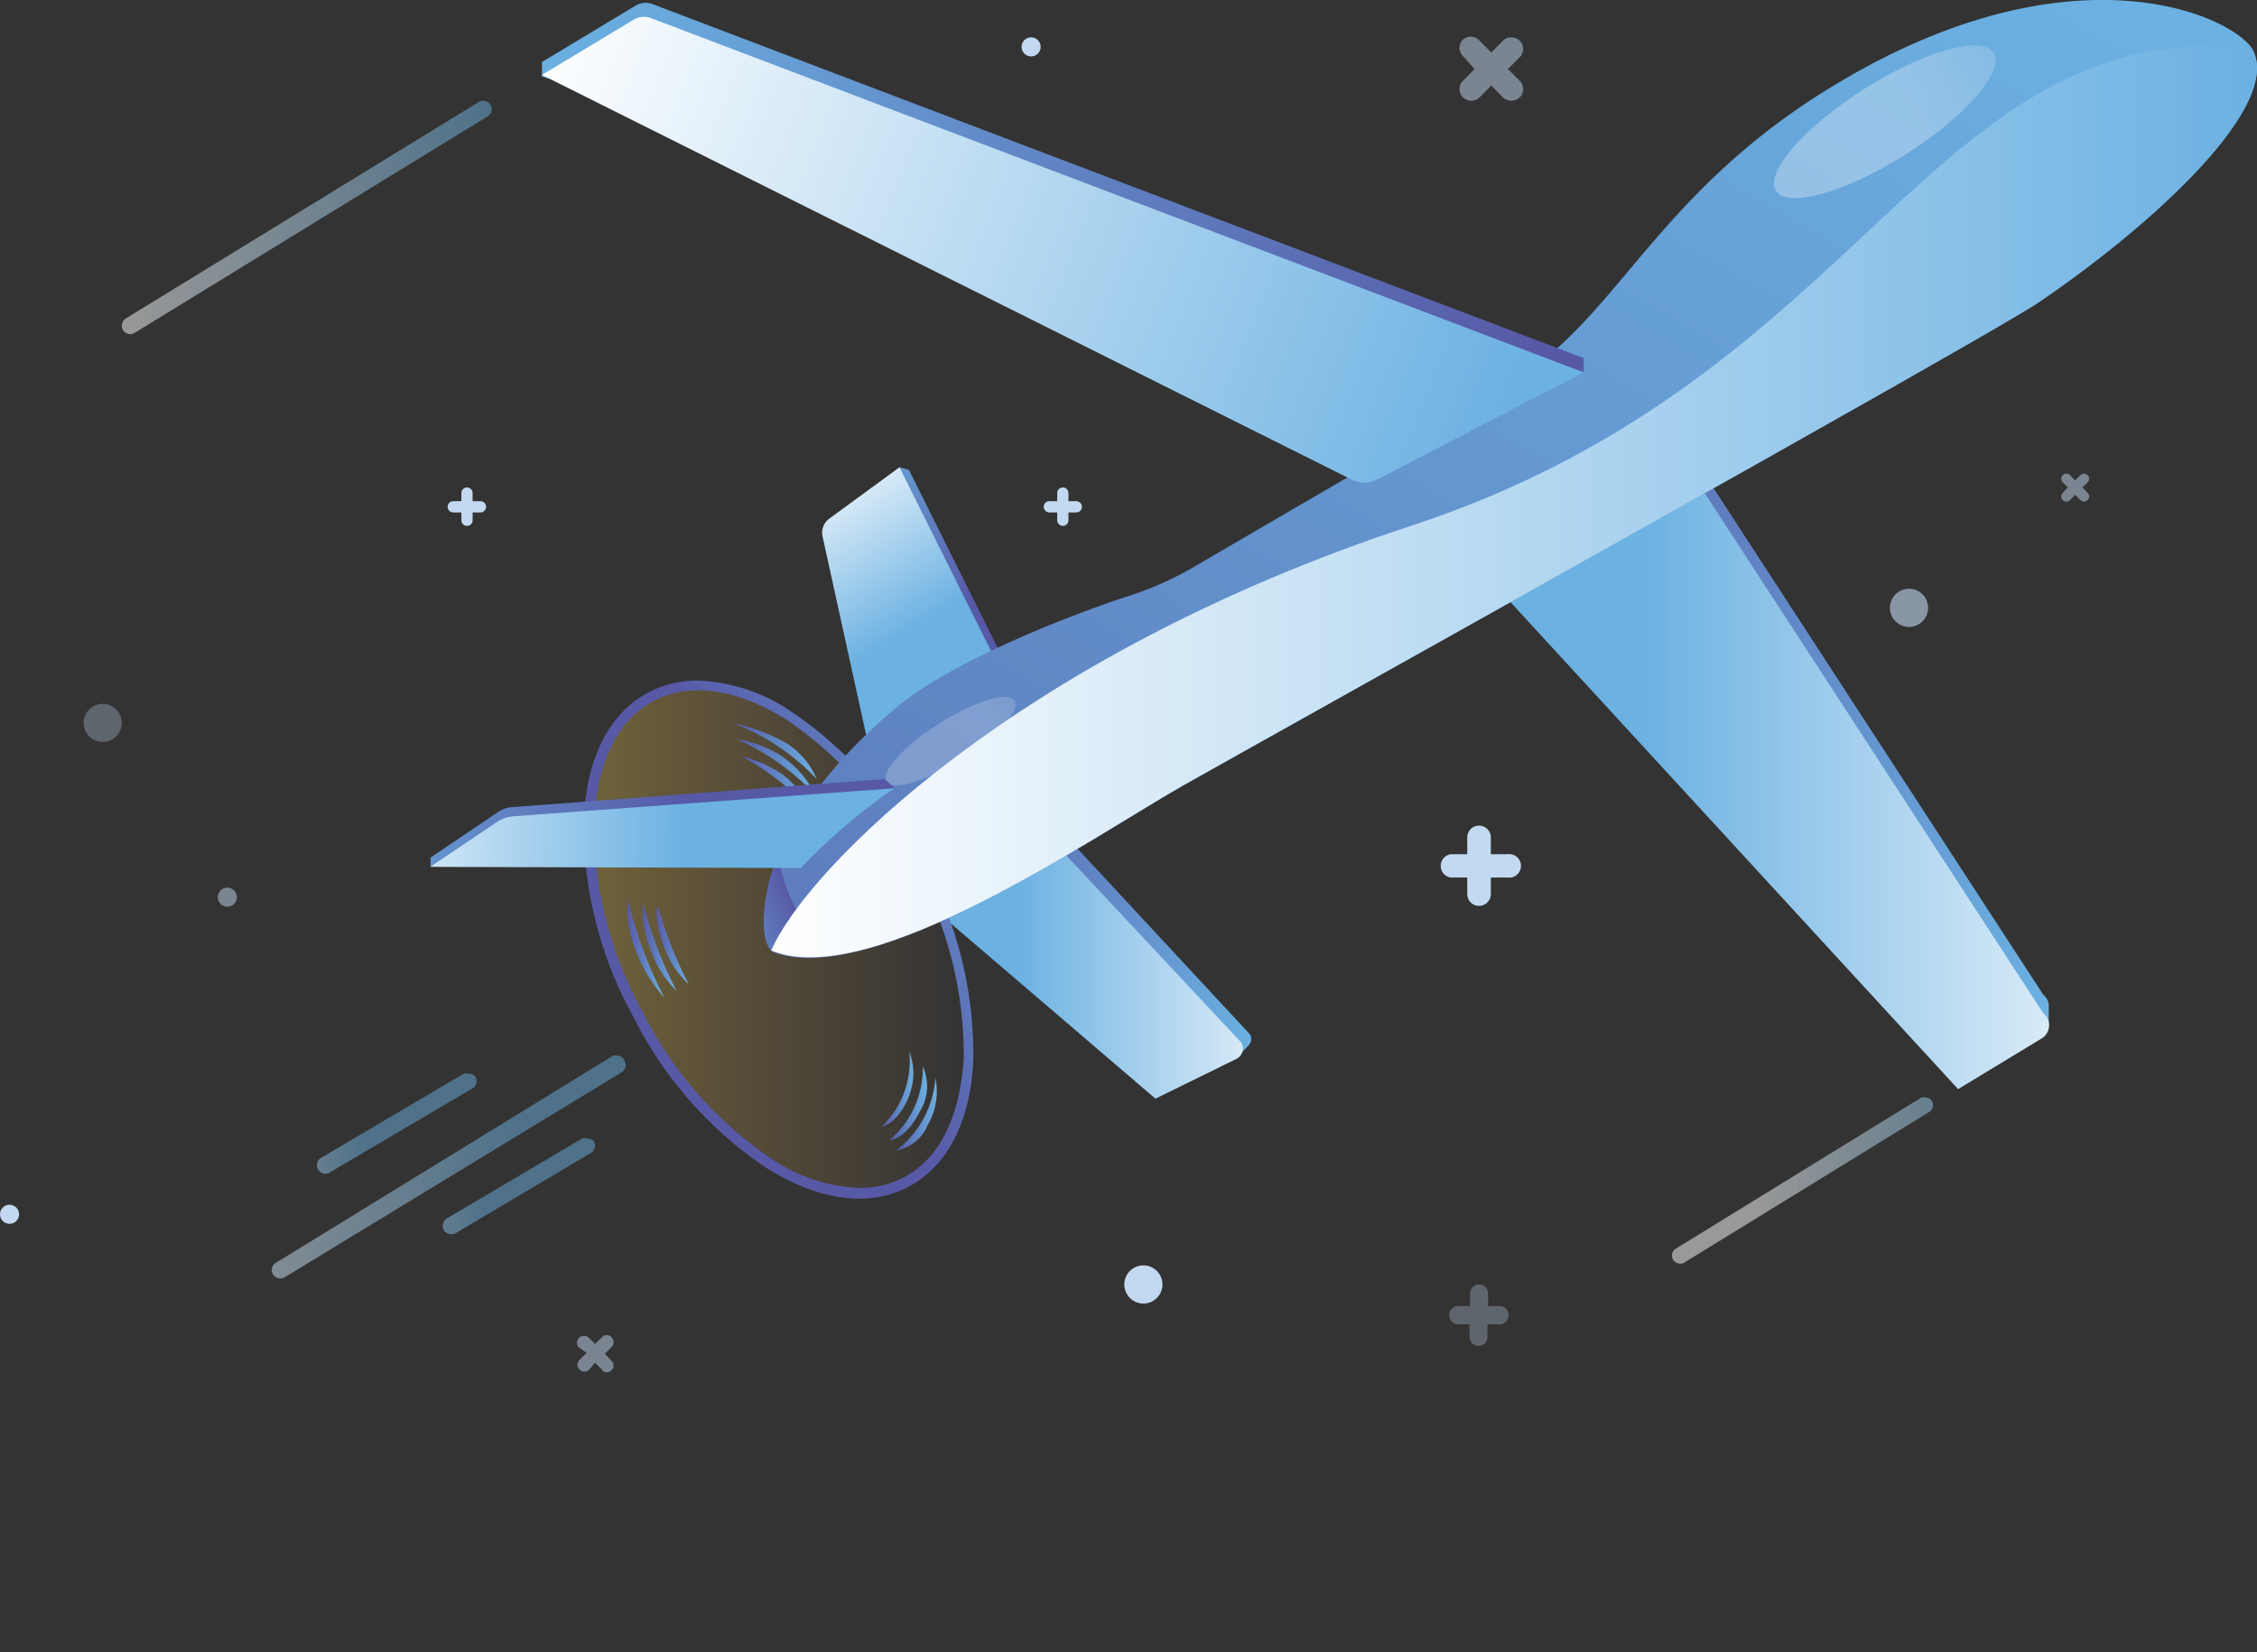 <svg xmlns="http://www.w3.org/2000/svg" xmlns:xlink="http://www.w3.org/1999/xlink" viewBox="0 0 80.42 58.87"><rect x="0" y="0" width="80.42" height="58.87" fill="#333333" stroke="none"/><defs><style>.cls-1,.cls-2,.cls-3,.cls-4,.cls-5,.cls-8{opacity:0.5;}.cls-1{fill:url(#linear-gradient);}.cls-2{fill:url(#linear-gradient-2);}.cls-3{fill:url(#linear-gradient-3);}.cls-4{fill:url(#linear-gradient-4);}.cls-5{fill:url(#linear-gradient-5);}.cls-6,.cls-7,.cls-8,.cls-9{fill:#c3d9f1;}.cls-7{opacity:0.3;}.cls-9{opacity:0.6;}.cls-10{fill:url(#linear-gradient-6);}.cls-11{fill:url(#linear-gradient-7);}.cls-12{fill:url(#linear-gradient-8);}.cls-13{fill:url(#linear-gradient-9);}.cls-14{fill:url(#linear-gradient-10);}.cls-15{fill:url(#linear-gradient-11);}.cls-16{fill:url(#linear-gradient-12);}.cls-17{fill:url(#linear-gradient-13);}.cls-18{fill:url(#linear-gradient-14);}.cls-19{fill:url(#linear-gradient-15);}.cls-20{fill:url(#linear-gradient-16);}.cls-21{fill:url(#linear-gradient-17);}.cls-22{fill:url(#linear-gradient-18);}.cls-23{fill:url(#linear-gradient-19);}.cls-24{fill:url(#linear-gradient-20);}.cls-25{fill:url(#linear-gradient-21);}.cls-26{fill:url(#linear-gradient-22);}.cls-27{fill:url(#linear-gradient-23);}.cls-28{fill:url(#linear-gradient-24);}.cls-29{fill:url(#linear-gradient-25);}.cls-30{fill:url(#linear-gradient-26);}.cls-31{fill:url(#linear-gradient-27);}.cls-32{fill:url(#linear-gradient-28);}.cls-33{fill:url(#linear-gradient-29);}.cls-34{fill:url(#linear-gradient-30);}.cls-35{fill:url(#linear-gradient-31);}</style><linearGradient id="linear-gradient" x1="4.34" y1="-1084.81" x2="17.51" y2="-1084.81" gradientTransform="matrix(1, 0, 0, -1, 0, -1077.06)" gradientUnits="userSpaceOnUse"><stop offset="0" stop-color="#fff"/><stop offset="1" stop-color="#6bb1e2"/></linearGradient><linearGradient id="linear-gradient-2" x1="87.89" y1="-1106.63" x2="96.62" y2="-1106.63" gradientTransform="matrix(0.99, 0.1, 0.1, -0.99, 86.93, -1068.13)" xlink:href="#linear-gradient"/><linearGradient id="linear-gradient-3" x1="19.89" y1="-1114.57" x2="32.26" y2="-1114.57" gradientTransform="matrix(1, 0.04, 0.04, -1, 30.64, -1073.21)" xlink:href="#linear-gradient"/><linearGradient id="linear-gradient-4" x1="21.36" y1="-1113.12" x2="26.94" y2="-1113.12" gradientTransform="matrix(1, 0.04, 0.04, -1, 30.64, -1073.21)" xlink:href="#linear-gradient"/><linearGradient id="linear-gradient-5" x1="25.92" y1="-1115.21" x2="31.24" y2="-1115.21" gradientTransform="matrix(1, 0.04, 0.04, -1, 30.64, -1073.21)" xlink:href="#linear-gradient"/><linearGradient id="linear-gradient-6" x1="148.83" y1="-1093.59" x2="145.02" y2="-1099.9" gradientTransform="translate(177.21 -1077.06) rotate(180)" gradientUnits="userSpaceOnUse"><stop offset="0" stop-color="#6bb1e2"/><stop offset="1" stop-color="#5759a7"/></linearGradient><linearGradient id="linear-gradient-7" x1="132.63" y1="-1110.71" x2="143.83" y2="-1110.71" xlink:href="#linear-gradient-6"/><linearGradient id="linear-gradient-8" x1="104.22" y1="-1104.15" x2="124.07" y2="-1104.15" xlink:href="#linear-gradient-6"/><linearGradient id="linear-gradient-9" x1="129.84" y1="-1111.78" x2="140.96" y2="-1111.78" gradientTransform="translate(177.21 -1077.06) rotate(180)" xlink:href="#linear-gradient"/><linearGradient id="linear-gradient-10" x1="149.01" y1="-1093.76" x2="145.3" y2="-1099.9" gradientTransform="translate(177.21 -1077.06) rotate(180)" xlink:href="#linear-gradient"/><linearGradient id="linear-gradient-11" x1="98.9" y1="-1104.81" x2="118.74" y2="-1104.81" gradientTransform="translate(177.21 -1077.06) rotate(180)" xlink:href="#linear-gradient"/><linearGradient id="linear-gradient-12" x1="142.69" y1="-1110.52" x2="156.24" y2="-1110.52" gradientTransform="translate(677.29 -879.6) rotate(-152.24)" gradientUnits="userSpaceOnUse"><stop offset="0" stop-color="#f1a74c" stop-opacity="0"/><stop offset="1" stop-color="#ffd34c" stop-opacity="0.3"/></linearGradient><linearGradient id="linear-gradient-13" x1="735.65" y1="-916.74" x2="749.82" y2="-916.74" gradientTransform="matrix(-0.73, 0.38, -0.49, -0.92, 124.3, -1100.03)" xlink:href="#linear-gradient-6"/><linearGradient id="linear-gradient-14" x1="148.21" y1="-1105.05" x2="150.81" y2="-1105.05" xlink:href="#linear-gradient-6"/><linearGradient id="linear-gradient-15" x1="148.09" y1="-1103.8" x2="151.11" y2="-1103.8" xlink:href="#linear-gradient-6"/><linearGradient id="linear-gradient-16" x1="148.15" y1="-1104.41" x2="150.96" y2="-1104.41" xlink:href="#linear-gradient-6"/><linearGradient id="linear-gradient-17" x1="143.82" y1="-1116.77" x2="145.28" y2="-1116.77" xlink:href="#linear-gradient-6"/><linearGradient id="linear-gradient-18" x1="144.64" y1="-1115.88" x2="145.75" y2="-1115.88" xlink:href="#linear-gradient-6"/><linearGradient id="linear-gradient-19" x1="144.18" y1="-1116.33" x2="145.52" y2="-1116.33" xlink:href="#linear-gradient-6"/><linearGradient id="linear-gradient-20" x1="152.67" y1="-1110.73" x2="153.81" y2="-1110.73" xlink:href="#linear-gradient-6"/><linearGradient id="linear-gradient-21" x1="153.1" y1="-1110.8" x2="154.31" y2="-1110.8" xlink:href="#linear-gradient-6"/><linearGradient id="linear-gradient-22" x1="153.53" y1="-1110.86" x2="154.85" y2="-1110.86" xlink:href="#linear-gradient-6"/><linearGradient id="linear-gradient-23" x1="390.79" y1="-586.08" x2="445.13" y2="-586.08" gradientTransform="matrix(-0.5, 0.87, 0.87, 0.5, 769.98, -52.99)" gradientUnits="userSpaceOnUse"><stop offset="0" stop-color="#6bb1e2"/><stop offset="1" stop-color="#5d7abc"/></linearGradient><linearGradient id="linear-gradient-24" x1="1173.15" y1="-277.43" x2="1192.58" y2="-277.43" gradientTransform="matrix(-0.47, 0, 0, 1.52, 628.8, 425.13)" gradientUnits="userSpaceOnUse"><stop offset="0" stop-color="#fff" stop-opacity="0"/><stop offset="1" stop-color="#fff" stop-opacity="0.3"/></linearGradient><linearGradient id="linear-gradient-25" x1="1264.75" y1="-300.26" x2="1276.2" y2="-300.26" gradientTransform="matrix(-0.47, 0, 0, 1.39, 635.45, 444.67)" gradientUnits="userSpaceOnUse"><stop offset="0" stop-color="#fff" stop-opacity="0"/><stop offset="1" stop-color="#fff" stop-opacity="0.2"/></linearGradient><linearGradient id="linear-gradient-26" x1="24.84" y1="33.96" x2="28.4" y2="32.44" gradientTransform="matrix(1, 0, 0, 1, 0, 0)" xlink:href="#linear-gradient-6"/><linearGradient id="linear-gradient-27" x1="27.48" y1="17.87" x2="80.42" y2="17.87" gradientTransform="matrix(1, 0, 0, 1, 0, 0)" xlink:href="#linear-gradient"/><linearGradient id="linear-gradient-28" x1="170.34" y1="-1108.18" x2="156.74" y2="-1108.74" gradientTransform="matrix(-1, 0.02, -0.02, -1, 158.98, -1082.54)" xlink:href="#linear-gradient-6"/><linearGradient id="linear-gradient-29" x1="170.33" y1="-1108.34" x2="156.74" y2="-1108.89" gradientTransform="matrix(-1, 0.02, -0.02, -1, 158.98, -1082.54)" xlink:href="#linear-gradient"/><linearGradient id="linear-gradient-30" x1="157.78" y1="-1077.42" x2="123.14" y2="-1091.24" xlink:href="#linear-gradient-6"/><linearGradient id="linear-gradient-31" x1="158.19" y1="-1078.97" x2="123.72" y2="-1092.72" gradientTransform="translate(177.21 -1077.06) rotate(180)" xlink:href="#linear-gradient"/></defs><title>Stealth Drone 2</title><g id="Layer_2" data-name="Layer 2"><g id="Layer_2-2" data-name="Layer 2"><path class="cls-1" d="M17.21,3.59a.3.3,0,0,0-.16.05L4.48,11.35a.31.31,0,0,0-.1.41.3.3,0,0,0,.42.1L17.37,4.15a.3.3,0,0,0-.16-.56Z"/><path class="cls-2" d="M68.64,39.11a.37.37,0,0,0-.18,0l-8.74,5.38a.29.29,0,0,0-.1.41A.31.31,0,0,0,60,45l8.73-5.37a.29.29,0,0,0,.1-.41A.3.3,0,0,0,68.64,39.11Z"/><path class="cls-3" d="M22,37.62a.24.24,0,0,0-.16,0L9.83,45a.29.29,0,0,0-.1.41.3.3,0,0,0,.42.1l12-7.3a.31.31,0,0,0,.1-.42A.29.29,0,0,0,22,37.62Z"/><path class="cls-4" d="M16.69,38.26a.35.35,0,0,0-.17,0l-5.08,3a.3.3,0,0,0-.1.42.29.29,0,0,0,.41.1l5.09-3a.3.3,0,0,0,.1-.41A.31.31,0,0,0,16.69,38.26Z"/><path class="cls-5" d="M20.91,40.57a.26.26,0,0,0-.17,0l-4.82,2.85a.31.31,0,0,0-.1.42.32.32,0,0,0,.42.1l4.82-2.86a.3.3,0,0,0,.1-.41A.33.33,0,0,0,20.91,40.57Z"/><path class="cls-6" d="M53.71,31.27h-.59v.59a.42.42,0,0,1-.84,0v-.59h-.59a.42.42,0,0,1,0-.83h.59v-.6a.42.42,0,0,1,.84,0v.6h.59a.42.42,0,1,1,0,.83Z"/><path class="cls-6" d="M17.12,18.26h-.28v.28a.2.2,0,0,1-.4,0v-.28h-.29a.2.2,0,1,1,0-.4h.29v-.29a.2.2,0,0,1,.4,0v.29h.28a.2.2,0,0,1,0,.4Z"/><path class="cls-6" d="M37.39,17.86h.28v-.29a.2.2,0,1,1,.4,0v.29h.28a.2.2,0,1,1,0,.4h-.28v.28a.2.2,0,0,1-.4,0v-.28h-.28a.2.2,0,1,1,0-.4Z"/><path class="cls-7" d="M51.93,46.54h.45v-.45a.32.32,0,0,1,.32-.32.32.32,0,0,1,.32.32v.45h.46a.33.33,0,0,1,0,.65H53v.45a.32.32,0,0,1-.32.32.32.32,0,0,1-.32-.32v-.45h-.45a.33.33,0,0,1,0-.65Z"/><path class="cls-8" d="M52.72,1.45l.42.42.41-.42a.44.44,0,0,1,.6,0,.42.42,0,0,1,0,.59l-.42.42.42.42a.42.42,0,0,1,0,.59.44.44,0,0,1-.6,0l-.41-.42-.42.42a.42.42,0,0,1-.59,0,.41.41,0,0,1,0-.59l.41-.42L52.13,2a.41.41,0,0,1,0-.59A.42.42,0,0,1,52.72,1.45Z"/><path class="cls-8" d="M21.45,48.8l-.25-.24L21,48.8a.24.24,0,0,1-.35,0,.23.23,0,0,1,0-.34l.25-.25L20.61,48a.25.25,0,0,1,.35-.35l.24.24.25-.24a.23.23,0,0,1,.34,0,.24.24,0,0,1,0,.35l-.24.24.24.25a.24.24,0,0,1-.34.34Z"/><path class="cls-8" d="M74.13,17.82l-.19-.19-.18.19a.18.18,0,1,1-.26-.26l.18-.19-.18-.18a.18.18,0,1,1,.26-.26l.18.19.19-.19a.18.18,0,0,1,.25,0,.17.17,0,0,1,0,.26l-.18.18.18.19a.17.17,0,0,1,0,.26A.18.18,0,0,1,74.13,17.82Z"/><circle class="cls-7" cx="3.66" cy="25.76" r="0.68"/><circle class="cls-9" cx="68.02" cy="21.66" r="0.68"/><circle class="cls-6" cx="40.74" cy="45.77" r="0.68"/><circle class="cls-6" cx="0.34" cy="43.27" r="0.34"/><circle class="cls-8" cx="8.1" cy="31.97" r="0.34"/><circle class="cls-6" cx="36.74" cy="1.67" r="0.34"/><polygon class="cls-10" points="36.74 25.48 32.39 16.75 32.05 16.65 31.63 28.33 36.74 25.48"/><path class="cls-11" d="M44.53,36.85l-6.5-7-4.66,2,10.89,5.64.23-.24A.32.32,0,0,0,44.53,36.85Z"/><path class="cls-12" d="M72.8,35.44,60.18,16.05l-7,4.05,16.63,18L73,36.51s0-.44,0-.61A.53.53,0,0,0,72.8,35.44Z"/><path class="cls-13" d="M44.22,37.14l-6.4-6.84-4.65,2,8,6.85,2.89-1.42A.41.41,0,0,0,44.22,37.14Z"/><path class="cls-14" d="M36.4,25.38l-4.35-8.73-2.5,1.83a.62.62,0,0,0-.24.64l2,9.11Z"/><path class="cls-15" d="M72.8,36.1,60.18,16.71l-7,4.05L69.77,38.81l3-1.82A.55.55,0,0,0,72.8,36.1Z"/><ellipse class="cls-16" cx="27.74" cy="33.47" rx="5.68" ry="9.76" transform="translate(-12.4 16.77) rotate(-27.76)"/><path class="cls-17" d="M24.87,24.25a6.35,6.35,0,0,1,3.3,1.09,14.21,14.21,0,0,1,4.75,5.4,14.14,14.14,0,0,1,1.76,7c-.09,2.2-.91,3.81-2.31,4.55s-3.2.5-5.06-.67a14.07,14.07,0,0,1-4.75-5.4h0a14.11,14.11,0,0,1-1.76-7c.09-2.2.91-3.81,2.31-4.55A3.75,3.75,0,0,1,24.87,24.25Zm5.74,18.08a3.34,3.34,0,0,0,1.6-.38c1.28-.67,2-2.18,2.13-4.25a13.91,13.91,0,0,0-1.73-6.8A13.76,13.76,0,0,0,28,25.63c-1.75-1.09-3.42-1.33-4.71-.65s-2,2.19-2.12,4.25A13.76,13.76,0,0,0,22.87,36h0A13.76,13.76,0,0,0,27.5,41.3,6,6,0,0,0,30.61,42.33Z"/><path class="cls-18" d="M26.39,26.94A9.16,9.16,0,0,1,29,29a4,4,0,0,0-1.11-1.4A4.69,4.69,0,0,0,26.39,26.94Z"/><path class="cls-19" d="M26.1,25.76a8.08,8.08,0,0,1,3,2A2.76,2.76,0,0,0,28,26.47,7,7,0,0,0,26.1,25.76Z"/><path class="cls-20" d="M26.24,26.34a8.39,8.39,0,0,1,2.82,2,3.61,3.61,0,0,0-1.29-1.45A4.15,4.15,0,0,0,26.24,26.34Z"/><path class="cls-21" d="M33.33,38.4A3.59,3.59,0,0,1,31.93,41a1.52,1.52,0,0,0,1.12-.9A2.41,2.41,0,0,0,33.33,38.4Z"/><path class="cls-22" d="M32.41,37.49v.13a3.23,3.23,0,0,1-1,2.53s.55-.08.94-1A2.21,2.21,0,0,0,32.41,37.49Z"/><path class="cls-23" d="M32.88,38a3.36,3.36,0,0,1-1.19,2.63s.56,0,1.07-1A1.71,1.71,0,0,0,32.88,38Z"/><path class="cls-24" d="M24.54,35.07a14,14,0,0,1-1.1-2.79s-.19.39.21,1.43A3.22,3.22,0,0,0,24.54,35.07Z"/><path class="cls-25" d="M24.11,35.31a14.64,14.64,0,0,1-1.2-3.14,3.66,3.66,0,0,0,.24,1.6A3.83,3.83,0,0,0,24.11,35.31Z"/><path class="cls-26" d="M23.68,35.56a15.23,15.23,0,0,1-1.31-3.51,3.76,3.76,0,0,0,.27,1.78A5.16,5.16,0,0,0,23.68,35.56Z"/><path class="cls-27" d="M80.21,1.68C79.24.4,73.62-1.9,65.52,2.94,59,6.81,57.68,11.35,53.9,13.58c-1.52.9-8.59,5-11.34,6.61a11.67,11.67,0,0,1-2.2,1c-2,.64-6.28,2.28-8.32,3.94-3.65,3-5.49,6.59-4.56,8.77C31,35.34,39,29.78,42.14,28S71,11.9,72.63,10.78C76.75,8,81.48,3.64,80.21,1.68Z"/><ellipse class="cls-28" cx="67.16" cy="4.34" rx="4.59" ry="1.38" transform="translate(8.11 36.63) rotate(-32.37)"/><ellipse class="cls-29" cx="33.87" cy="26.41" rx="2.7" ry="0.75" transform="translate(-8.88 22.24) rotate(-32.37)"/><path class="cls-30" d="M27.72,30.48c-.53,1.28-.7,2.93-.24,3.39a8,8,0,0,0,2.64.1C28.08,33.25,27.72,30.48,27.72,30.48Z"/><path class="cls-31" d="M27.48,33.87C31,35.34,39,29.78,42.14,28S71,11.9,72.63,10.78c4.12-2.81,8.85-7.14,7.58-9.1C68.7.62,66.56,13.39,50.27,18.74,36.22,23.35,28.71,31,27.48,33.87Z"/><path class="cls-32" d="M31.88,28.08l-.36-.32-13.25,1a1,1,0,0,0-.53.18l-2.4,1.62v.32Z"/><path class="cls-33" d="M28.54,30.93a20.5,20.5,0,0,1,3.33-2.84h0l-13.6,1a1.24,1.24,0,0,0-.53.18l-2.41,1.62Z"/><path class="cls-34" d="M56.43,12.76,23.26.15a.7.7,0,0,0-.63.06l-3.32,2v.52L56.43,13.27Z"/><path class="cls-35" d="M56.43,13.27,23.26.67a.73.73,0,0,0-.63,0l-3.32,2L48.16,17.09a1,1,0,0,0,.91,0Z"/></g></g></svg>